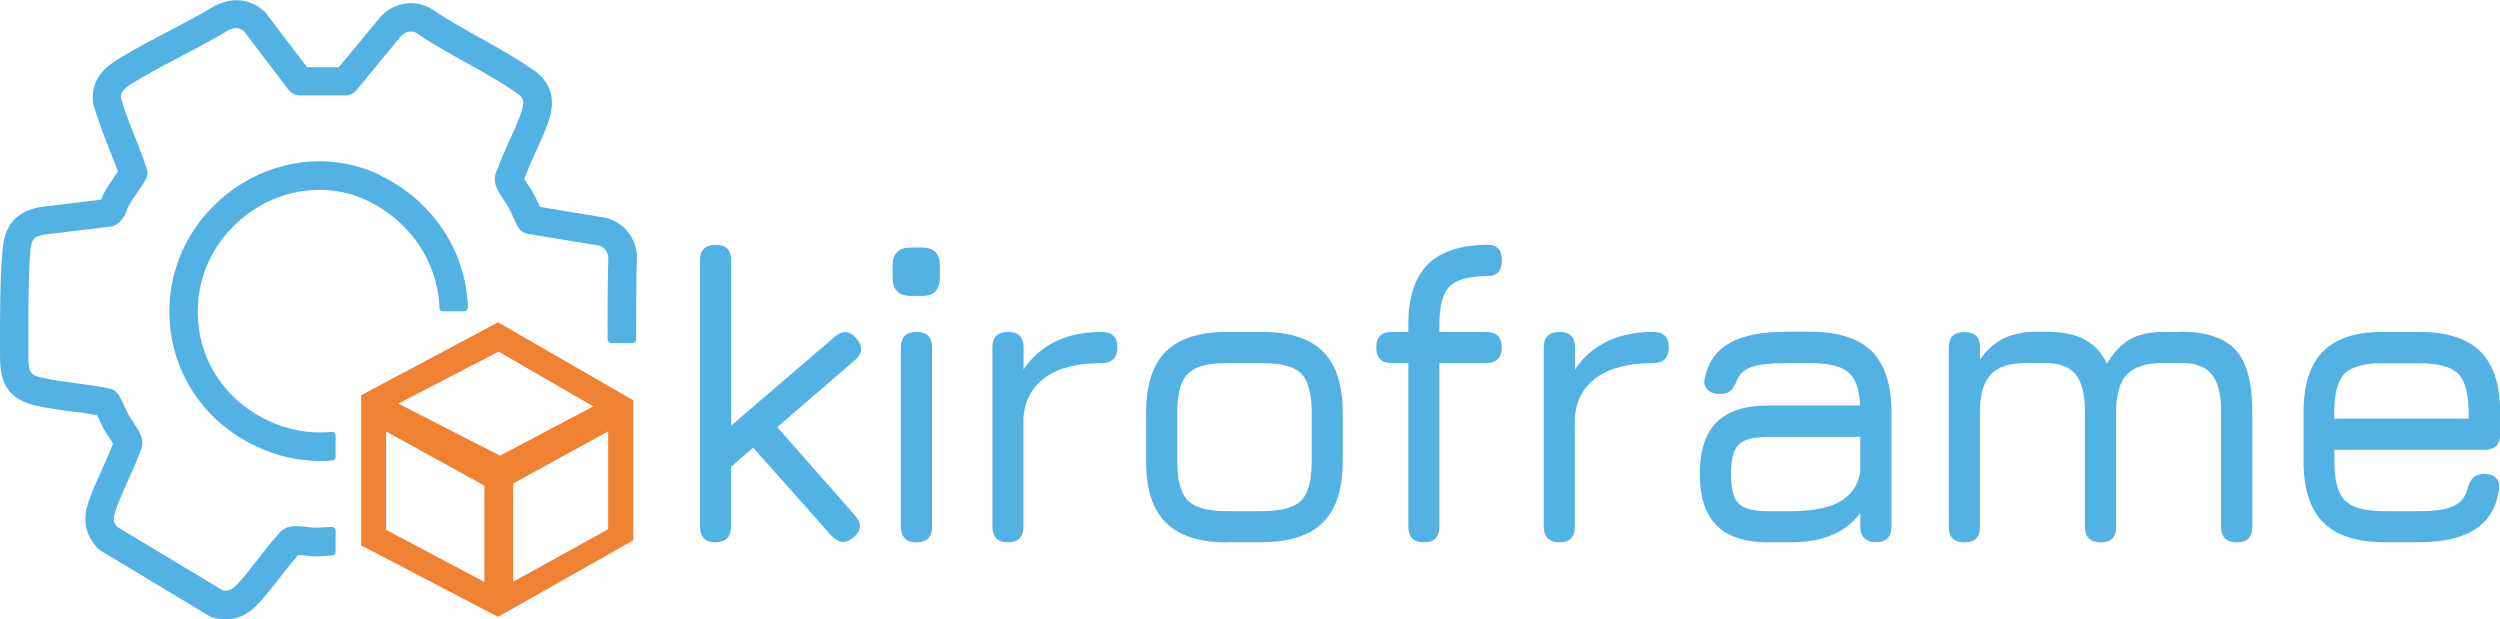 <svg xmlns="http://www.w3.org/2000/svg" id="Layer_1" data-name="Layer 1" viewBox="0 0 141 34.93"><defs><style>      .cls-1 {        fill: #53b2e4;      }      .cls-2 {        fill: #ef8133;      }    </style></defs><g><path class="cls-1" d="M40.37,30.59c-.59,0-.89-.3-.89-.89v-15.02c0-.58.3-.87.89-.87s.87.29.87.87v9.32l5.83-5c.44-.38.85-.36,1.23.08.38.45.36.86-.08,1.23l-4.38,3.78,4.38,4.98c.39.45.37.86-.07,1.23-.44.38-.85.35-1.25-.08l-4.42-4.97-1.25,1.08v3.36c0,.59-.29.89-.87.89Z"></path><path class="cls-1" d="M51.37,16.69c-.69,0-1.03-.35-1.03-1.05v-.65c0-.69.34-1.03,1.03-1.03h.65c.66,0,.99.34.99,1.03v.65c0,.7-.33,1.05-.99,1.05h-.65ZM51.7,30.59c-.59,0-.89-.3-.89-.89v-10.11c0-.58.3-.87.89-.87s.87.29.87.87v10.11c0,.59-.29.89-.87.89Z"></path><path class="cls-1" d="M56.86,30.59c-.59,0-.89-.3-.89-.89v-10.11c0-.58.3-.87.89-.87s.87.29.87.87v1.25c.45-.69,1.06-1.22,1.8-1.58s1.61-.54,2.6-.54c.59,0,.89.29.89.87s-.3.89-.89.89c-1.4,0-2.47.28-3.21.83-.74.56-1.14,1.31-1.2,2.27v6.12c0,.59-.29.89-.87.89Z"></path><path class="cls-1" d="M69.21,30.59c-1.56,0-2.71-.37-3.45-1.11-.75-.74-1.12-1.89-1.12-3.44v-2.75c0-1.57.37-2.73,1.12-3.47.75-.74,1.9-1.1,3.45-1.1h1.96c1.56,0,2.71.37,3.45,1.11s1.11,1.89,1.11,3.45v2.73c0,1.56-.37,2.71-1.11,3.45s-1.89,1.12-3.45,1.12h-1.96ZM66.4,26.04c0,1.06.2,1.79.6,2.19.4.4,1.14.6,2.22.6h1.96c1.08,0,1.81-.2,2.21-.6.4-.4.59-1.14.59-2.22v-2.73c0-1.08-.2-1.81-.59-2.21-.4-.4-1.13-.59-2.21-.59h-1.96c-.72,0-1.28.08-1.69.25-.41.17-.7.45-.87.86-.17.41-.26.97-.26,1.69v2.75Z"></path><path class="cls-1" d="M80.32,30.59c-.59,0-.89-.3-.89-.89v-9.22h-.92c-.59,0-.89-.3-.89-.89s.3-.87.89-.87h.92v-.42c0-1.53.37-2.66,1.1-3.39.73-.73,1.87-1.1,3.4-1.1.52,0,.78.29.78.87s-.26.89-.78.89c-1.05,0-1.76.19-2.16.57-.39.38-.59,1.1-.59,2.16v.42h2.63c.59,0,.89.29.89.87s-.3.89-.89.89h-2.63v9.22c0,.59-.29.89-.87.89Z"></path><path class="cls-1" d="M87.96,30.59c-.59,0-.89-.3-.89-.89v-10.11c0-.58.3-.87.89-.87s.87.29.87.87v1.25c.45-.69,1.06-1.22,1.8-1.58s1.61-.54,2.6-.54c.59,0,.89.29.89.87s-.3.89-.89.89c-1.4,0-2.47.28-3.21.83-.74.56-1.14,1.31-1.2,2.27v6.12c0,.59-.29.89-.87.89Z"></path><path class="cls-1" d="M99.73,30.59c-1.31,0-2.28-.32-2.91-.95-.63-.63-.95-1.6-.95-2.91s.31-2.28.94-2.91c.63-.63,1.6-.95,2.92-.95h5.18c-.03-.91-.26-1.54-.67-1.88-.42-.34-1.12-.51-2.12-.51h-1.39c-.87,0-1.51.07-1.93.22-.42.14-.7.4-.84.75-.11.29-.23.49-.37.6-.13.12-.33.17-.6.17-.3,0-.53-.08-.69-.25s-.21-.38-.15-.65c.19-.9.66-1.56,1.41-1.98.75-.42,1.81-.63,3.17-.63h1.39c1.56,0,2.71.37,3.45,1.11s1.11,1.89,1.11,3.45v6.42c0,.59-.29.89-.87.89s-.89-.3-.89-.89v-.75c-.82,1.09-2.11,1.64-3.86,1.64h-1.34ZM99.73,28.83h1.34c.65,0,1.24-.06,1.78-.19.54-.13,1-.35,1.36-.67.37-.32.6-.77.71-1.34v-1.99h-5.2c-.82,0-1.38.15-1.66.44-.29.29-.43.84-.43,1.66s.14,1.38.43,1.66c.29.29.84.43,1.66.43Z"></path><path class="cls-1" d="M123.01,18.71c1.44,0,2.47.35,3.09,1.04.62.69.93,1.84.93,3.44v6.53c0,.58-.29.87-.87.87s-.89-.29-.89-.87v-6.53c0-.96-.18-1.65-.53-2.08-.35-.43-.93-.64-1.74-.64h-.98c-.96,0-1.64.21-2.05.64-.41.43-.62,1.12-.62,2.08v6.53c0,.58-.29.87-.87.87s-.89-.29-.89-.87v-6.53c0-.96-.18-1.65-.53-2.08-.35-.43-.93-.64-1.74-.64h-.98c-.96,0-1.64.21-2.05.64-.41.43-.62,1.12-.62,2.08v6.53c0,.58-.29.87-.87.87s-.89-.29-.89-.87v-10.12c0-.58.3-.87.89-.87s.87.29.87.87v.68c.4-.56.85-.96,1.35-1.2.5-.24,1.11-.37,1.83-.37h.48c.94,0,1.69.14,2.23.43.55.28.97.74,1.26,1.37.4-.65.84-1.11,1.33-1.38.49-.28,1.11-.41,1.87-.41h.98Z"></path><path class="cls-1" d="M131.66,25.37v.67c0,1.06.2,1.79.6,2.19.4.4,1.14.6,2.22.6h1.96c.88,0,1.52-.09,1.93-.28.41-.19.68-.52.8-.99.06-.26.17-.47.31-.61.14-.14.35-.22.63-.22.3,0,.52.08.67.23.15.16.2.38.16.68-.15,1-.6,1.74-1.35,2.22-.75.48-1.79.72-3.14.72h-1.96c-1.56,0-2.71-.37-3.45-1.11s-1.12-1.89-1.12-3.44v-2.75c0-1.58.37-2.74,1.12-3.48s1.9-1.1,3.45-1.08h1.96c1.56,0,2.71.37,3.45,1.11.74.74,1.11,1.89,1.11,3.45v1.2c0,.59-.29.89-.87.89h-8.47ZM134.47,20.49c-1.08-.02-1.82.18-2.22.57s-.6,1.14-.6,2.23v.32h7.58v-.32c0-1.08-.2-1.81-.59-2.21s-1.13-.59-2.21-.59h-1.96Z"></path></g><g><path class="cls-1" d="M21.41,9.86c-2.43-1.16-5.31-.99-7.7.45-2.48,1.5-4.03,4.07-4.15,6.89-.14,3.42,1.72,6.47,4.86,7.96,1.17.56,2.4.84,3.65.84.22,0,.44,0,.67-.03.11,0,.19-.1.19-.21v-1.19c0-.06-.02-.12-.07-.16s-.1-.06-.16-.05c-1.21.12-2.46-.1-3.6-.65-2.55-1.2-4.06-3.67-3.94-6.44.09-2.28,1.36-4.36,3.37-5.58,1.93-1.16,4.23-1.3,6.18-.38,2.18,1.04,3.68,3.03,4.01,5.32.03.24.06.48.06.73,0,.11.1.2.21.2h1.19c.06,0,.11-.02.15-.06.04-.04.06-.1.06-.15,0-.32-.04-.63-.08-.94-.4-2.83-2.24-5.27-4.91-6.54Z"></path><path class="cls-1" d="M35.94,14.44c-.11-1.04-.66-1.77-1.6-2.11-.05-.02-.09-.03-.14-.04l-3.74-.62-.05-.11c-.11-.23-.22-.47-.35-.7-.05-.1-.13-.22-.24-.37-.06-.1-.17-.26-.25-.39,0-.02.02-.04.02-.06.18-.48.39-.96.62-1.46.21-.46.43-.93.61-1.41.24-.63.81-2.12-.68-3.18-.96-.68-2.03-1.28-3.07-1.86-.93-.52-1.89-1.05-2.73-1.63-.02-.01-.04-.03-.07-.04-.91-.5-2-.33-2.77.44-.02.02-.04.04-.05.06l-2.34,2.83h-1.79s-2.34-3.07-2.34-3.07c-.03-.04-.07-.09-.12-.12-.75-.63-1.61-.76-2.56-.36-.04.02-.07.03-.11.05-.85.51-1.77.99-2.66,1.46-.95.5-1.93,1.01-2.86,1.58-.69.42-1.58,1.13-1.42,2.47,0,.04.01.08.03.13.24.83.55,1.63.86,2.42.17.43.35.88.51,1.32-.07.1-.13.2-.2.3-.2.29-.41.59-.59.93-.07.13-.11.25-.15.36,0,0,0,0,0,0l-3.46.42s-.04,0-.06.01c-1.69.34-1.98,1.51-2.05,2.49C0,15.77,0,17.63,0,19.27v.52c0,1.22,0,2.61,2,3.08.68.16,1.38.25,2.07.34.47.06.95.12,1.41.21.03.07.07.14.1.22.09.2.19.41.3.61.06.1.14.22.24.37.06.1.18.26.25.39,0,.02-.02.04-.02.06-.18.48-.39.96-.62,1.46-.21.46-.43.93-.61,1.42-.34.89-.59,1.85.34,2.93.06.06.12.12.19.16l6.18,3.72c.07.04.15.08.24.09.24.06.47.08.67.08.97,0,1.56-.56,2.07-1.15.34-.39.66-.8.97-1.2.34-.44.66-.85,1-1.23.01-.01.03-.03.04-.05.15,0,.34.03.46.04.18.02.33.03.44.04.22,0,.42-.01.63-.03.12,0,.24-.02.35-.02.03,0,.06,0,.09-.01.08-.03.14-.11.14-.2v-1.19c0-.06-.02-.11-.06-.15-.04-.04-.09-.06-.15-.06-.16,0-.32.01-.47.02-.18.01-.35.02-.51.02-.05,0-.16-.01-.29-.03-.72-.08-1.18-.11-1.54.18-.11.09-.2.2-.27.28-.02.02-.03.04-.05.06-.39.43-.75.91-1.08,1.33-.29.38-.59.77-.9,1.12-.49.56-.66.66-1.06.59l-5.95-3.58c-.25-.32-.24-.52.02-1.21.17-.44.37-.89.57-1.33.23-.51.47-1.04.67-1.57l.03-.07c.04-.1.1-.23.12-.37.09-.45-.16-.85-.56-1.45-.06-.09-.13-.2-.16-.24-.08-.16-.16-.32-.25-.51-.09-.2-.2-.43-.32-.65-.11-.2-.3-.34-.53-.39-.63-.14-1.29-.22-1.93-.31-.67-.09-1.3-.17-1.9-.31-.73-.17-.76-.31-.76-1.52v-.53c0-1.61-.01-3.44.1-4.98.06-.78.21-.92.73-1.03l3.8-.46c.13-.02.26-.07.37-.14.37-.26.51-.64.59-.87.02-.05.04-.1.05-.13.15-.27.32-.52.51-.79.15-.22.3-.44.45-.69.12-.2.15-.44.07-.67-.2-.61-.44-1.2-.66-1.77-.3-.75-.58-1.46-.79-2.19-.02-.24.03-.46.67-.85.88-.54,1.84-1.04,2.77-1.53.89-.47,1.82-.96,2.67-1.47.35-.14.57-.12.82.07l2.52,3.31c.15.2.39.31.63.32h2.57c.24,0,.47-.1.62-.28l2.54-3.08c.1-.09.44-.37.82-.18.89.61,1.88,1.16,2.84,1.69,1,.56,2.03,1.13,2.91,1.76.34.24.44.43.11,1.3-.17.44-.37.89-.57,1.32-.23.51-.47,1.04-.67,1.58l-.03.07c-.04.1-.1.23-.12.37-.09.45.16.85.56,1.45.06.09.13.2.16.24.11.19.2.4.3.62.08.17.16.35.25.52.12.23.33.38.58.43l4.06.67c.29.12.44.34.48.67-.04.92-.05,3.65-.04,4.61,0,.12.09.21.21.21h1.19c.06,0,.11-.02.15-.06s.06-.09.06-.15c0-.95,0-3.68.04-4.58,0-.04,0-.08,0-.12Z"></path></g><path class="cls-2" d="M28.09,18.18l-7.72,4.11v8.47l7.72,4.03,7.63-4.32v-7.89l-7.63-4.4ZM27.32,32.82l-5.55-2.94v-5.55l5.55,3.06v5.43ZM22.47,22.76l5.65-2.93,5.34,3.09-5.26,2.78-5.74-2.94ZM34.3,29.85l-5.36,2.96v-5.54l5.36-2.94v5.52Z"></path></svg>